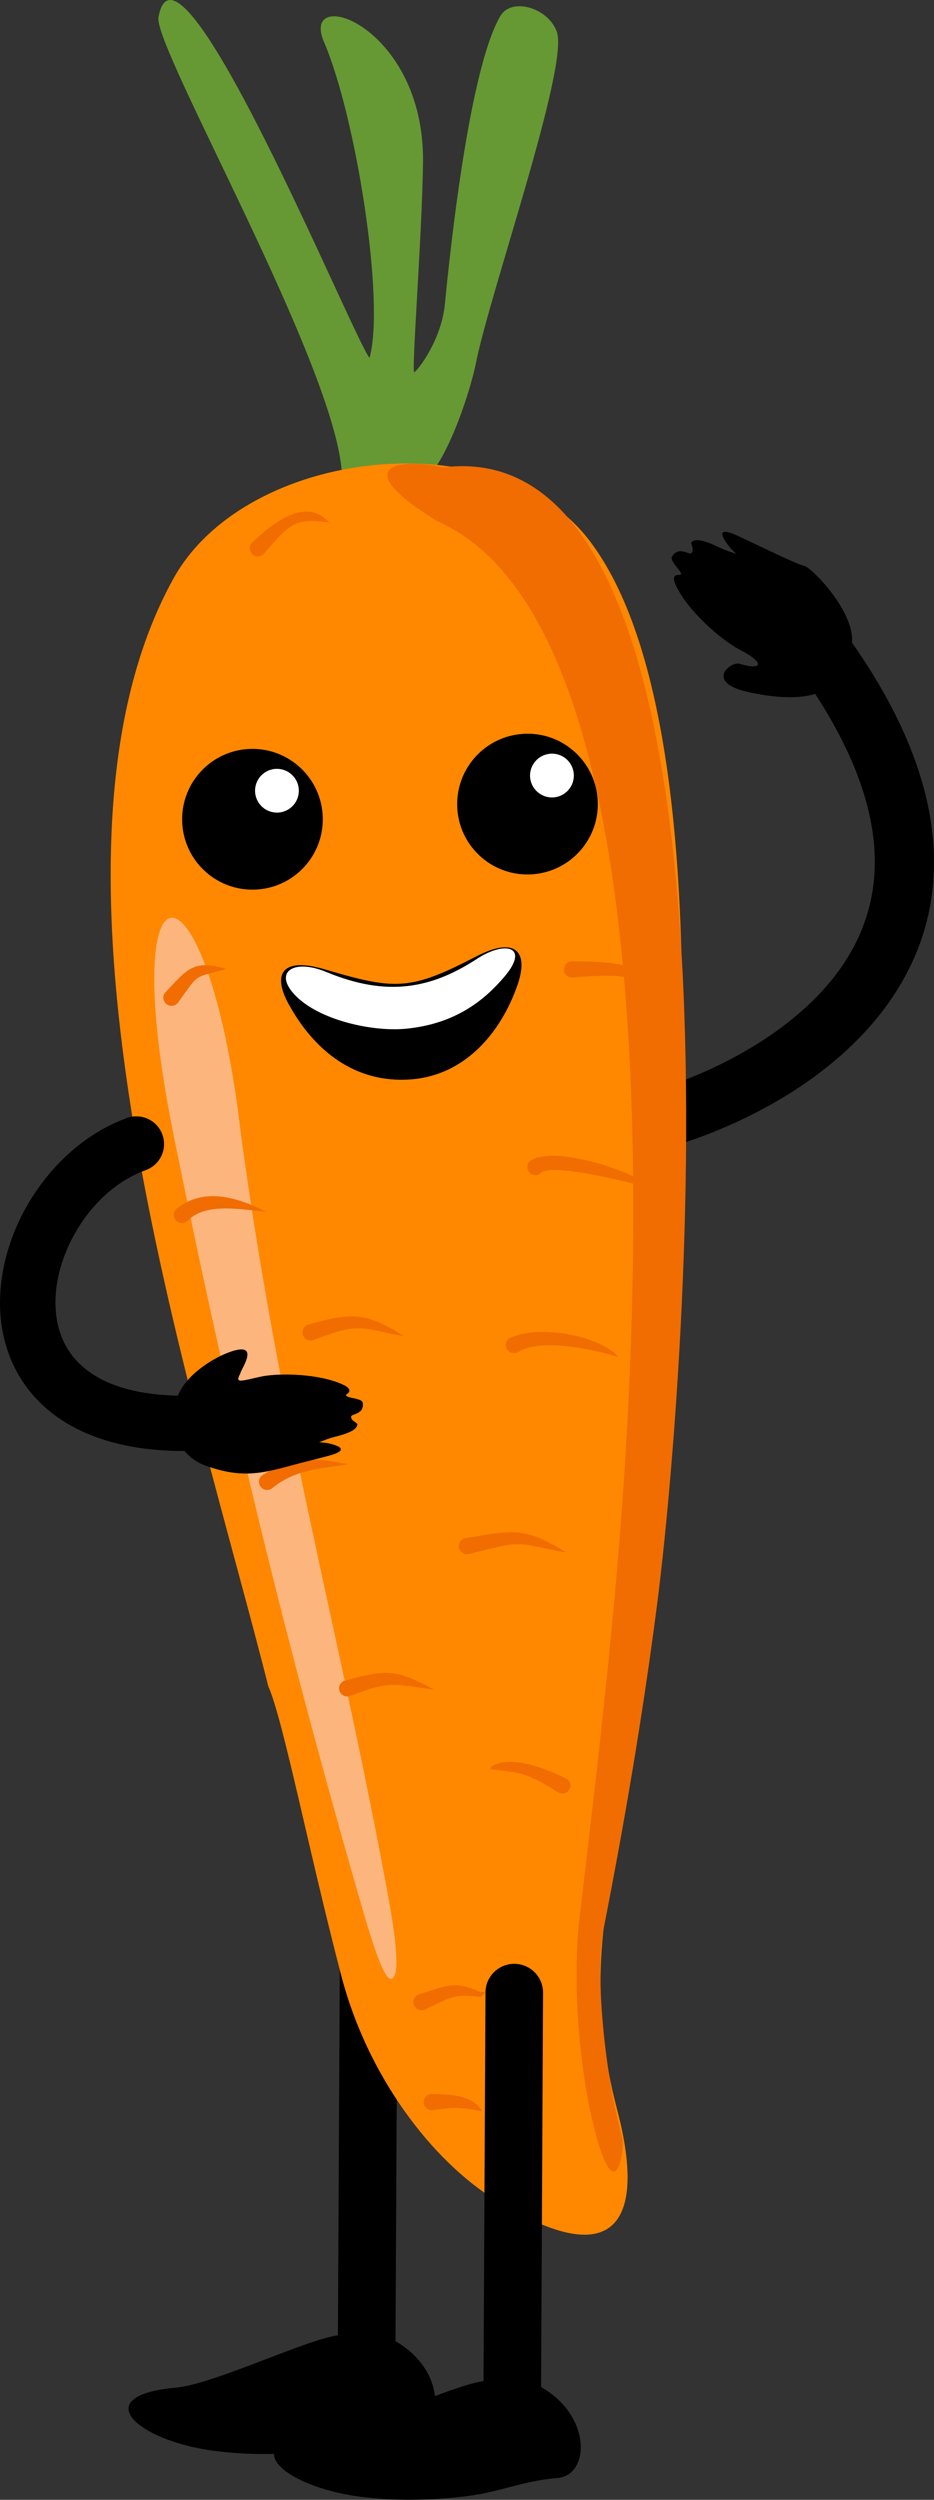 <?xml version="1.0" encoding="UTF-8"?> <svg xmlns="http://www.w3.org/2000/svg" id="_Слой_2" data-name="Слой 2" viewBox="0 0 293.04 784"><rect x="0" y="0" width="293.04" height="784" fill="#333333" stroke="none"/> <defs> <style> .cls-1 { fill: #f80; } .cls-1, .cls-2, .cls-3, .cls-4, .cls-5, .cls-6 { fill-rule: evenodd; } .cls-2 { fill: #f16d02; } .cls-3 { fill: #fff; } .cls-4 { fill: #fcb57c; } .cls-5 { fill: #693; } </style> </defs> <g id="_Слой_1-2" data-name="Слой 1"> <path class="cls-6" d="m263.1,211.42c-3.8,9.61-19.98,7.62-29.02,5.46-12.85-3.08-4.81-9.56-2.03-8.71,7.07,2.17,8.27-.18.07-4.39-4.86-2.5-14.39-10.29-19.07-18.29-1.43-2.45-2.68-5.28-.09-5.17,2.69.12-3.18-4.11-2.1-5.79,2.23-3.48,5.35-.25,6.1-1.1,1.05-1.18-.52-2.94.11-3.5,1.46-1.27,4.88-.03,9.04,1.96,1.18.56,2.82,1.15,4.72,1.73.38.12-1.18-1.04-2.34-2.58-3.45-4.56-1.87-5.19,2.79-3.07,7.14,3.25,18.07,8.79,21.07,9.5,2.16.5,14.49,12.85,15,22.69.15,3.02-1.84,5.14-4.26,11.24h0Z"></path> <path d="m196.92,362.72c-5.09.62-9.71-3.01-10.33-8.09-.62-5.09,3.01-9.72,8.09-10.33,8.88-1.07,29.55-7.37,47.97-20.26,9.56-6.69,18.38-15.11,24.27-25.39,5.73-10.01,8.77-21.95,7.08-36.01-1.73-14.35-8.31-31-21.75-50.21-2.94-4.2-1.91-9.99,2.3-12.93,4.2-2.94,9.99-1.91,12.93,2.3,15.31,21.9,22.87,41.39,24.95,58.6,2.23,18.47-1.78,34.22-9.37,47.44-7.42,12.95-18.2,23.33-29.78,31.43-21.22,14.84-45.7,22.17-56.36,23.46h0Z"></path> <path class="cls-6" d="m106.03,732.39c-10.69,1.59-38.9,15.34-50.93,16.44-27.8,2.54-12.15,16.69,12.28,19.84,11.21,1.45,22.07,1.15,32.88-.11,10.85-1.26,17.75-4.83,29.03-5.77,10.1-.84,10.79-19.43-5.2-28.52l.62-123.66c.02-4.99-4-9.05-9-9.07-4.98-.02-9.05,4.01-9.07,8.99l-.62,121.85h0Z"></path> <path class="cls-5" d="m107.26,148.47C105.42,114.78,48.02,14.79,49.72,5.38c6.04-33.44,60.7,99.81,66.21,106.88,4.96-17.61-4.25-75.75-14.26-99.06-7.88-18.35,31.58-5.38,31.05,37.74-.28,22.92-3.74,66.38-2.72,65.79,1.05-.57,8.38-9.83,9.57-21.2.47-4.48,6.64-72.2,17.42-90.51,3.55-6.03,15.12-2.53,17.73,5.01,3.81,11.02-21.22,82.34-25.5,104.3-1.65,8.43-12.65,44.31-23.65,38.22-1.8-.99-18.07.46-18.32-4.07h0Z"></path> <path class="cls-1" d="m184.82,169.39c44.95,58.44,26.66,234.61,19.16,311.76-3.78,38.82-8.49,81.1-13.92,118.36-3.8,26.13-.4,47.12,3.58,62.19,8.9,33.71.63,52.06-37.65,28.62-20.55-12.58-40.7-39.21-48.92-70.72-10.44-40.03-18.2-80.16-22.9-90.77C61.37,438.17,5.01,270.49,54.43,181.43c22.79-41.07,101.37-49.77,130.39-12.04h0Z"></path> <path class="cls-2" d="m138.85,146.61c100.43-12.98,76.24,287.03,67.34,356.34-4.65,36.15-10.59,70.29-16.92,102.55-2.66,13.56.67,46.42,5.94,64.78,1.01,3.52-2.23,25.35-9.45-5.6-3.96-16.96-6.3-43.35-3.92-63.33,3.85-32.39,8.04-67.67,11.3-103.87,6.85-75.92,20.56-300.59-55.91-333.98-30.92-19.08-8.43-19.51,1.61-16.89h0Z"></path> <path class="cls-4" d="m54.48,356.06c17.21,85.16,35.08,159.13,59.22,242.55,4.7,16.24,8.16,25.3,10.1,20.93,1.33-2.98.26-12.49-1.99-24.72-15.28-83.19-33.73-147.12-46.21-239.07-10.33-88.93-39.84-92.3-21.12.3h0Z"></path> <path class="cls-2" d="m159.8,419.71c8.8-4.38,27.92-1.12,34.32,5.89-7.77-2.3-24.12-6.05-31.42-1.67-1.17.8-2.76.51-3.56-.66-.8-1.16-.51-2.76.66-3.56h0Z"></path> <path class="cls-2" d="m107.89,527.17c13.37-3.7,16.23-3.78,28.46,2.81-12.85-1.86-14.14-2.85-26.35,1.85-1.29.58-2.8,0-3.39-1.28-.58-1.29,0-2.81,1.28-3.39h0Z"></path> <path class="cls-2" d="m174.76,561.92c-9.63-6.15-11.43-5.85-20.96-7.1.19-.68.19-.7.93-1.1,6.43-3.45,17.87,1.56,23.33,4.27,1.08.91,1.22,2.53.31,3.61-.91,1.08-2.52,1.22-3.6.31h0Z"></path> <path class="cls-2" d="m131.35,625.51c9.05-2.78,11.06-4.44,19.38-.76.69-.14.37-.1,1.53.03-.34.48-.95,1.57-1.72,1.48-8.63-1-9.06.22-17.41,4.06-1.33.49-2.8-.19-3.29-1.52-.49-1.33.19-2.8,1.52-3.29h0Z"></path> <path class="cls-2" d="m55.23,379.25c8.65-7.08,19.18-3.79,28.3.8-7.53-.61-18.75-3.1-24.6,2.74-.98,1.02-2.6,1.05-3.62.08-1.02-.98-1.05-2.6-.08-3.62h0Z"></path> <path class="cls-2" d="m179.26,301.5c11.41.09,21.57.04,29.55,9-12.39-4.94-15-5.04-29.12-3.9-1.41.12-2.65-.92-2.77-2.33-.12-1.41.93-2.65,2.33-2.77h0Z"></path> <path class="cls-2" d="m166.3,364.09c6.86-4.75,28.52,2.17,34.45,6.01l2.71,2.29c-4.69-1.21-30.86-7.95-33.75-4.48-1.06.94-2.67.85-3.61-.2-.94-1.05-.85-2.67.2-3.62h0Z"></path> <path class="cls-2" d="m51.86,311.25c7.1-7.53,8.93-10.37,19.11-7.37-10.47,3.11-8.1.8-15.19,10.67-.91,1.08-2.53,1.22-3.61.31-1.08-.91-1.22-2.53-.31-3.61h0Z"></path> <path class="cls-2" d="m96.65,415.42c13.75-3.8,18.1-4.02,30.15,3.69-14.65-2.81-13.97-4.3-28.57,1.18-1.34.44-2.79-.3-3.22-1.65-.44-1.35.3-2.79,1.65-3.23h0Z"></path> <path class="cls-2" d="m78.94,170.3c5.85-5.5,16.73-15,24.38-6.41-10.8-1.51-12.35.29-20.47,9.71-.91,1.08-2.52,1.22-3.6.31-1.08-.91-1.22-2.53-.31-3.61h0Z"></path> <path class="cls-2" d="m82.16,462.76c9.48-6.2,16.12-5.72,27.13-3.53-9.19,1.46-16.57,1.59-23.82,7.45-1.08.91-2.69.78-3.61-.3-.91-1.08-.78-2.7.3-3.61h0Z"></path> <path class="cls-2" d="m135.19,656.71c5.42.12,13.08.09,16.11,5.44-6.89-1.23-7.98-1.42-15.52-.35-1.41.16-2.68-.85-2.84-2.25-.16-1.41.84-2.68,2.25-2.84h0Z"></path> <path class="cls-2" d="m146.02,482.39c15.5-2.55,18.43-3.57,31.8,4.54-16.91-3.06-12.86-4.08-30.82.48-1.38.27-2.73-.64-3-2.02-.27-1.39.64-2.73,2.03-3h0Z"></path> <path class="cls-6" d="m77.52,234.93c12.15-.93,22.75,8.17,23.69,20.32.94,12.15-8.15,22.76-20.3,23.7-12.16.94-22.77-8.15-23.7-20.31-.94-12.15,8.15-22.77,20.31-23.71h0Z"></path> <path class="cls-3" d="m86.37,241.15c3.78-.29,7.07,2.53,7.37,6.32.29,3.77-2.54,7.07-6.31,7.36-3.8.29-7.09-2.54-7.38-6.31-.3-3.79,2.53-7.08,6.32-7.38h0Z"></path> <path class="cls-6" d="m163.81,230.17c12.15-.94,22.75,8.16,23.69,20.32.94,12.16-8.16,22.76-20.3,23.7-12.16.94-22.77-8.15-23.7-20.3-.93-12.15,8.16-22.77,20.32-23.71h0Z"></path> <path class="cls-3" d="m172.66,236.38c3.77-.29,7.07,2.53,7.36,6.33.29,3.77-2.54,7.08-6.31,7.37-3.79.29-7.09-2.54-7.39-6.31-.29-3.79,2.54-7.09,6.33-7.38h0Z"></path> <path class="cls-6" d="m90.59,314.97c-5.04-9.16-2.58-15.07,11.41-10.93,22.13,6.56,26.8,6.6,47.29-4.02,12.96-6.73,16.52-1.05,13.1,8.82-5.27,15.22-16.65,28.52-33.68,29.7-17.36,1.21-30.11-9.01-38.12-23.58h0Z"></path> <path class="cls-3" d="m102.39,304.84c18.93,7.87,32.82,5.29,47.28-4.13,8.94-5.83,16.53-3.8,8.67,5.51-6.57,7.77-15.64,14.82-30.63,16.38-10.53,1.1-26.57-2.48-34.29-9.67-8.19-7.64-1.84-12.57,8.97-8.08h0Z"></path> <path d="m39.84,350.63c4.51-1.63,9.49.71,11.12,5.22,1.63,4.51-.71,9.49-5.22,11.12-12.45,4.5-22.29,16.38-26.38,29.35-1.82,5.8-2.45,11.77-1.56,17.3.82,5.12,2.98,9.88,6.77,13.7,5.96,6.04,16.02,10.08,31.22,10.39.8-1.8,1.91-3.54,3.36-5.14,3.16-3.51,8.03-6.61,12.03-8.2,11.55-4.56,4,5.69,4.25,6.34-1.88,3.33.12,2.41,6.34,1.05,4.88-1.07,16.16-1.13,24.12,1.78,2.44.89,4.97,2.16,3.08,3.59-1.97,1.48,4.64,1.05,4.86,2.86.46,3.76-3.63,3.29-3.67,4.33-.05,1.45,2.08,1.77,1.96,2.54-.29,1.75-3.42,2.86-7.52,3.89-1.16.29-2.66.84-4.33,1.53-.34.14,1.44.05,3.15.46,5.09,1.21,4.34,2.58-.18,3.79-2.01.54-4.36,1.14-6.74,1.74-12.42,3.14-18.81,6.12-31.95,1.41-2.74-.98-4.98-2.6-6.66-4.61-21.61.01-36.43-6.17-45.69-15.54-6.52-6.59-10.23-14.64-11.6-23.23-1.31-8.19-.43-16.88,2.18-25.19,5.58-17.73,19.39-34.09,37.06-40.48h0Z"></path> <path class="cls-6" d="m151.7,746.75c-10.69,1.59-38.9,15.34-50.93,16.44-27.8,2.54-12.15,16.69,12.28,19.84,11.21,1.45,22.07,1.15,32.88-.11,10.85-1.26,17.75-4.83,29.03-5.77,10.1-.84,10.79-19.43-5.2-28.52l.62-123.66c.02-4.99-4.01-9.05-9-9.07-4.98-.02-9.05,4.01-9.06,9l-.62,121.85h0Z"></path> </g> </svg> 
